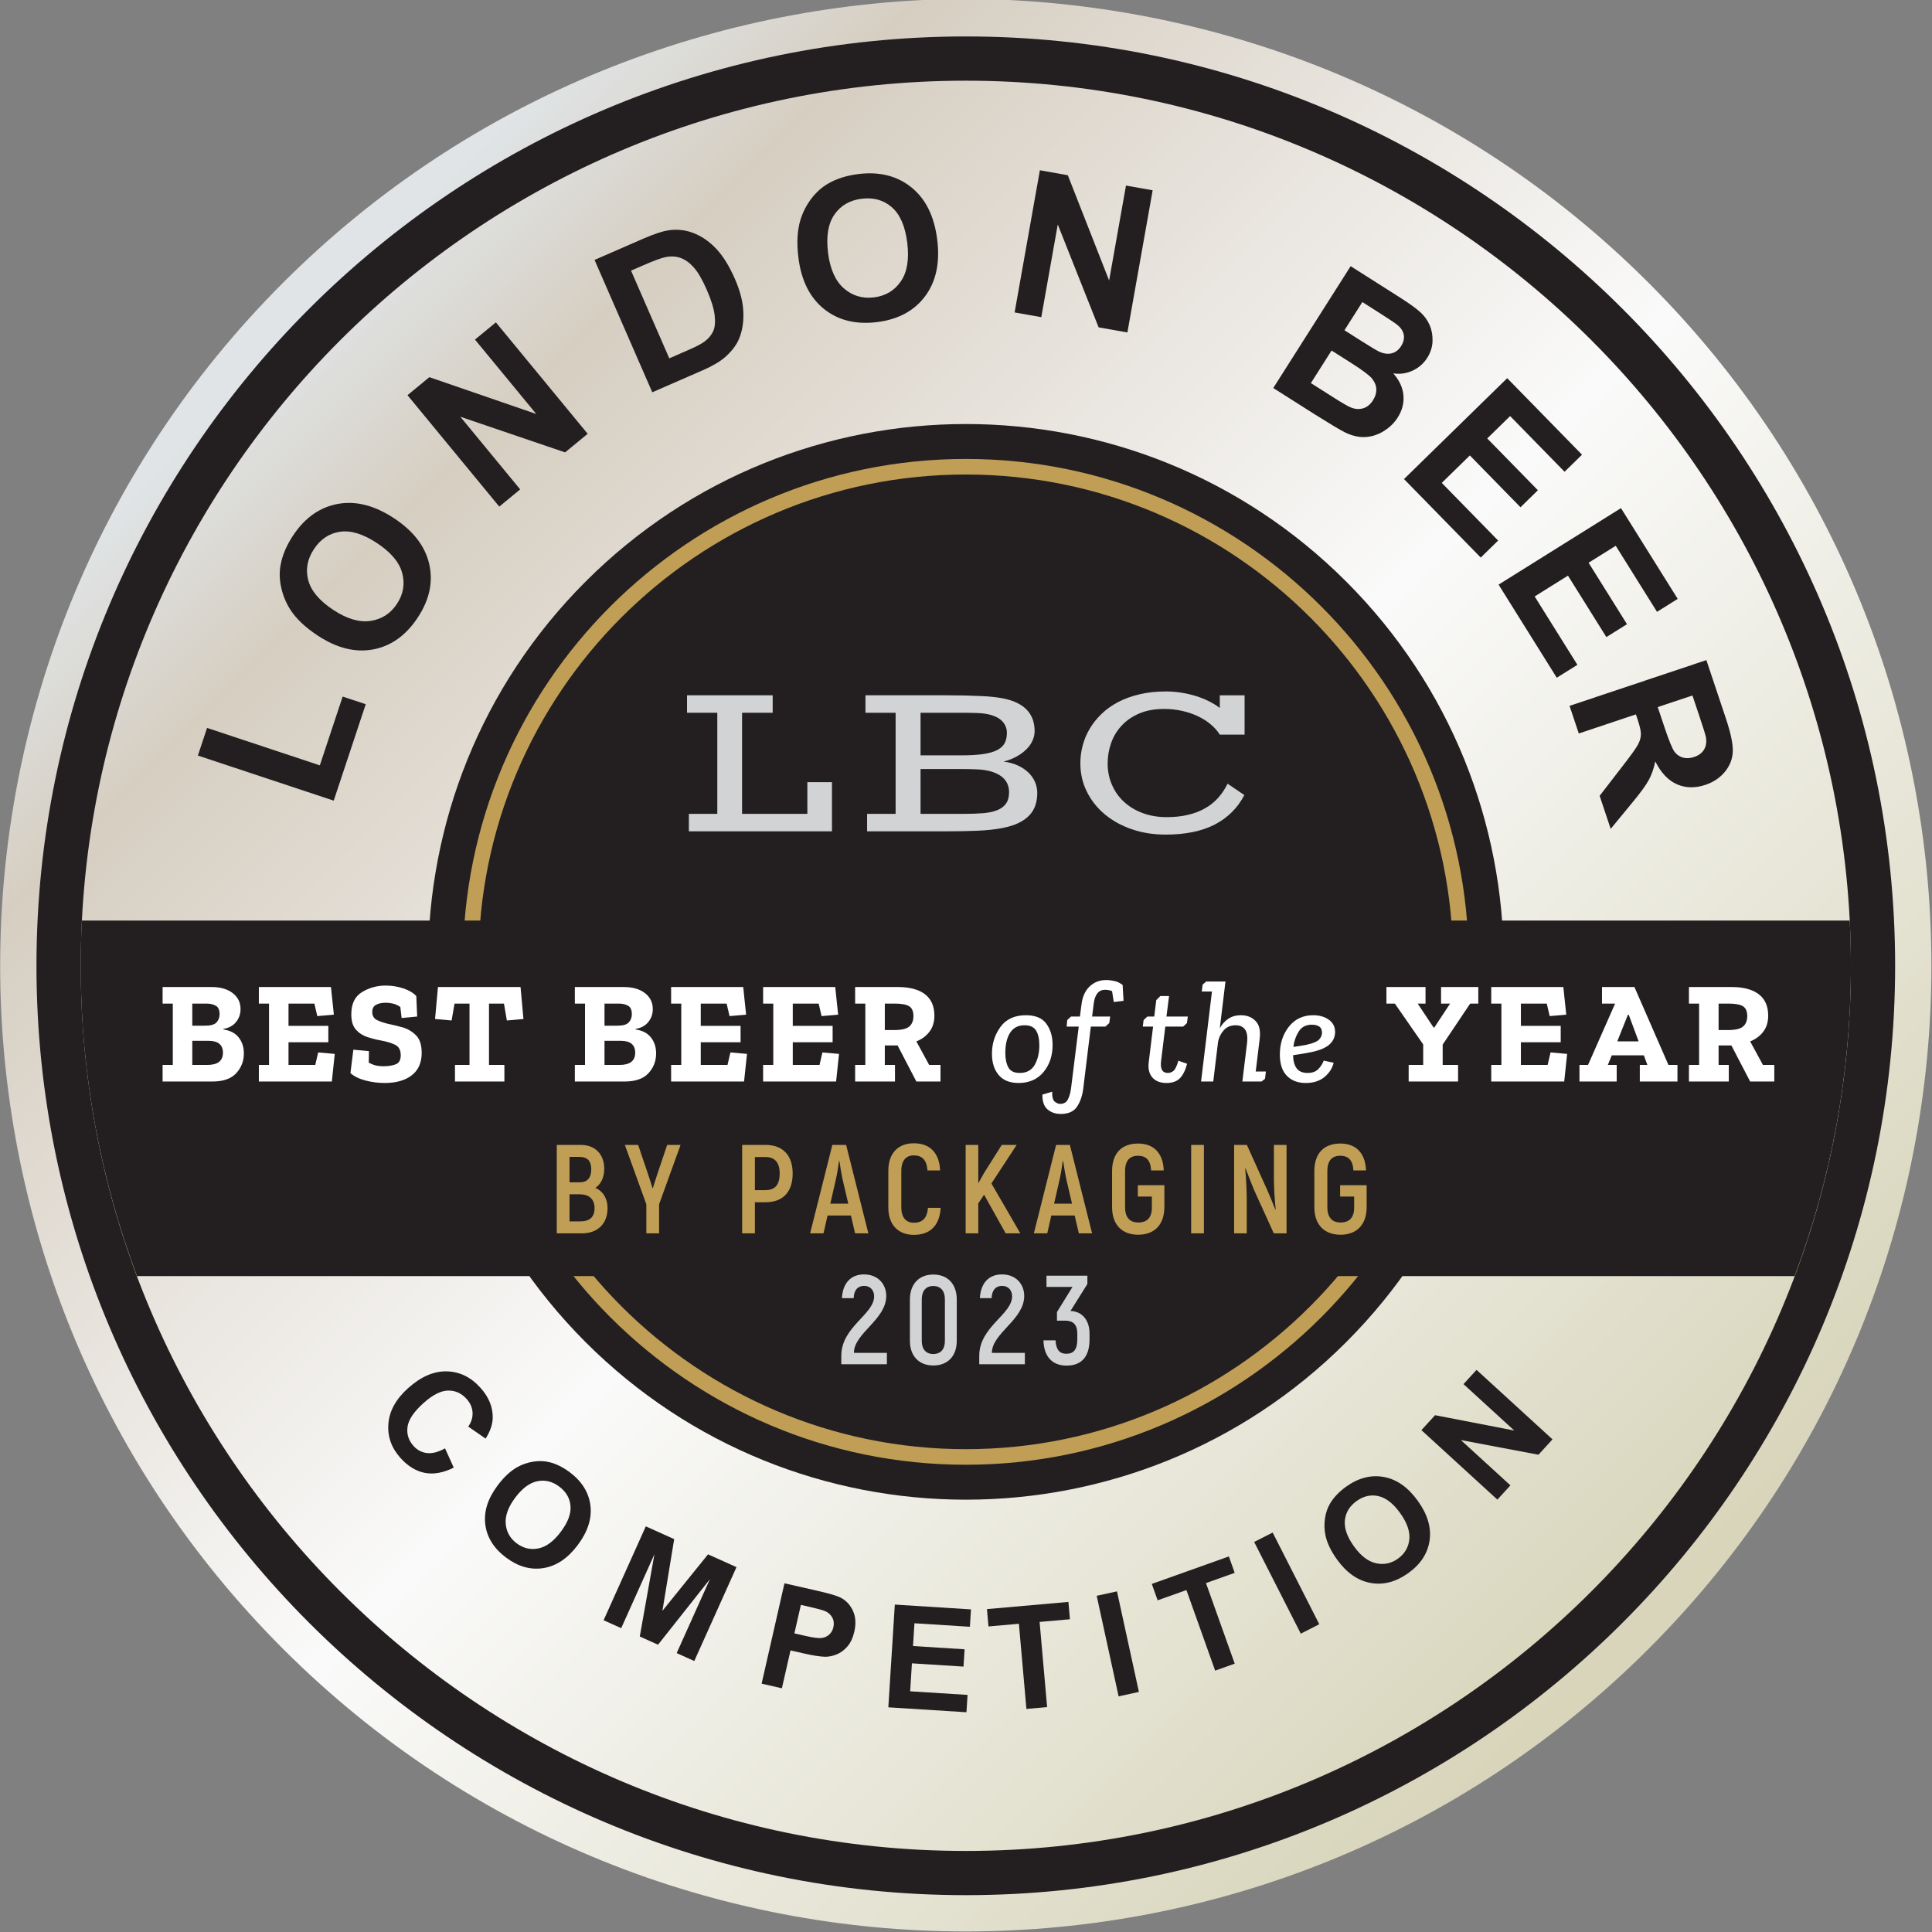 <?xml version="1.0" encoding="UTF-8" standalone="no"?>
<!DOCTYPE svg PUBLIC "-//W3C//DTD SVG 1.1//EN" "http://www.w3.org/Graphics/SVG/1.1/DTD/svg11.dtd">
<svg width="100%" height="100%" viewBox="0 0 319 319" version="1.1" xmlns="http://www.w3.org/2000/svg" xmlns:xlink="http://www.w3.org/1999/xlink" xml:space="preserve" xmlns:serif="http://www.serif.com/" style="fill-rule:evenodd;clip-rule:evenodd;stroke-linejoin:round;stroke-miterlimit:2;">
    <rect x="0" y="0" width="319" height="319" fill="#808080" stroke="none"/>
    <g transform="matrix(1,0,0,1,-512.286,-512.299)">
        <g transform="matrix(4.167,0,0,4.167,465.049,465.059)">
            <g transform="matrix(54.119,54.119,54.119,-54.119,22.545,22.547)">
                <path d="M-0,0C-0,-0.276 0.224,-0.5 0.5,-0.5C0.776,-0.5 1,-0.276 1,0C1,0.276 0.776,0.5 0.5,0.5C0.362,0.5 0.237,0.444 0.146,0.354C0.056,0.263 -0,0.138 -0,0Z" style="fill:url(#_Linear1);fill-rule:nonzero;"/>
            </g>
        </g>
        <g transform="matrix(4.167,0,0,4.167,465.049,465.059)">
            <g transform="matrix(-0.707,0.707,0.707,0.707,70.918,49.45)">
                <path d="M15.07,-36.384C3.3,-36.386 -6.243,-26.844 -6.244,-15.072C-6.245,-3.302 3.298,6.242 15.07,6.243C26.841,6.243 36.384,-3.299 36.384,-15.069C36.383,-26.841 26.84,-36.385 15.07,-36.384" style="fill:rgb(35,31,32);fill-rule:nonzero;"/>
            </g>
        </g>
        <g transform="matrix(4.167,0,0,4.167,465.049,465.059)">
            <g transform="matrix(1,0,0,1,49.605,68.759)">
                <path d="M0,-38.62C-10.646,-38.62 -19.308,-29.958 -19.308,-19.31C-19.308,-8.663 -10.646,0 0,0C10.646,0 19.309,-8.663 19.309,-19.31C19.309,-29.958 10.646,-38.62 0,-38.62M0,0.617C-10.987,0.617 -19.925,-8.322 -19.925,-19.31C-19.925,-30.299 -10.987,-39.237 0,-39.237C10.987,-39.237 19.926,-30.299 19.926,-19.31C19.926,-8.322 10.987,0.617 0,0.617" style="fill:rgb(192,158,86);fill-rule:nonzero;"/>
            </g>
        </g>
        <g transform="matrix(4.167,0,0,4.167,465.049,465.059)">
            <g transform="matrix(1,0,0,1,49.606,84.678)">
                <path d="M0,-70.144C-19.339,-70.144 -35.071,-54.411 -35.071,-35.072C-35.071,-15.733 -19.339,0.001 0,0.001C19.338,0.001 35.07,-15.733 35.07,-35.072C35.07,-54.411 19.338,-70.144 0,-70.144M0,1.753C-20.306,1.753 -36.825,-14.766 -36.825,-35.072C-36.825,-55.377 -20.306,-71.897 0,-71.897C20.305,-71.897 36.823,-55.377 36.823,-35.072C36.823,-14.766 20.305,1.753 0,1.753" style="fill:rgb(35,31,32);fill-rule:nonzero;"/>
            </g>
        </g>
        <g transform="matrix(4.167,0,0,4.167,465.049,465.059)">
            <g transform="matrix(1,0,0,1,84.631,61.901)">
                <path d="M0,-14.087L-70.052,-14.087C-70.082,-13.493 -70.097,-12.896 -70.097,-12.295C-70.097,-7.97 -69.306,-3.828 -67.867,0L-2.185,0C-0.747,-3.828 0.045,-7.97 0.045,-12.295C0.045,-12.896 0.03,-13.493 0,-14.087" style="fill:rgb(35,31,32);fill-rule:nonzero;"/>
            </g>
        </g>
        <g transform="matrix(4.167,0,0,4.167,465.049,465.059)">
            <g transform="matrix(0.668,0.744,-0.744,0.668,0,0)">
                <path d="M70.502,24.361L71.3,24.615C71.178,25.06 70.974,25.39 70.69,25.606C70.405,25.822 70.044,25.93 69.606,25.93C69.064,25.93 68.619,25.745 68.271,25.375C67.922,25.005 67.748,24.5 67.748,23.858C67.748,23.179 67.923,22.652 68.273,22.276C68.624,21.901 69.085,21.713 69.656,21.713C70.155,21.713 70.56,21.86 70.872,22.155C71.057,22.33 71.196,22.58 71.289,22.906L70.474,23.101C70.426,22.89 70.325,22.723 70.172,22.6C70.019,22.478 69.833,22.417 69.614,22.417C69.312,22.417 69.067,22.525 68.878,22.742C68.69,22.959 68.596,23.311 68.596,23.797C68.596,24.312 68.689,24.679 68.874,24.898C69.06,25.117 69.301,25.227 69.598,25.227C69.816,25.227 70.005,25.157 70.162,25.018C70.32,24.879 70.433,24.66 70.502,24.361Z" style="fill:rgb(35,31,32);fill-rule:nonzero;"/>
            </g>
        </g>
        <g transform="matrix(4.167,0,0,4.167,465.049,465.059)">
            <g transform="matrix(0.801,0.599,-0.599,0.801,0,0)">
                <path d="M66.895,37.615C66.895,37.2 66.957,36.851 67.081,36.569C67.174,36.361 67.3,36.175 67.461,36.01C67.621,35.845 67.797,35.722 67.988,35.643C68.242,35.535 68.535,35.481 68.867,35.481C69.468,35.481 69.949,35.668 70.31,36.04C70.67,36.413 70.851,36.932 70.851,37.596C70.851,38.254 70.672,38.769 70.314,39.141C69.956,39.513 69.477,39.699 68.878,39.699C68.272,39.699 67.79,39.514 67.432,39.144C67.074,38.774 66.895,38.264 66.895,37.615ZM67.743,37.587C67.743,38.049 67.85,38.399 68.063,38.637C68.276,38.876 68.547,38.995 68.875,38.995C69.204,38.995 69.473,38.877 69.684,38.64C69.894,38.404 69.999,38.049 69.999,37.576C69.999,37.109 69.897,36.76 69.692,36.53C69.487,36.3 69.215,36.185 68.875,36.185C68.536,36.185 68.262,36.302 68.055,36.534C67.847,36.767 67.743,37.118 67.743,37.587Z" style="fill:rgb(35,31,32);fill-rule:nonzero;"/>
            </g>
        </g>
        <g transform="matrix(4.167,0,0,4.167,465.049,465.059)">
            <g transform="matrix(0.912,0.41,-0.41,0.912,0,0)">
                <path d="M63.131,54.445L63.131,50.366L64.364,50.366L65.104,53.148L65.835,50.366L67.071,50.366L67.071,54.445L66.306,54.445L66.306,51.234L65.496,54.445L64.703,54.445L63.896,51.234L63.896,54.445L63.131,54.445Z" style="fill:rgb(35,31,32);fill-rule:nonzero;"/>
            </g>
        </g>
        <g transform="matrix(4.167,0,0,4.167,465.049,465.059)">
            <g transform="matrix(0.975,0.222,-0.222,0.975,0,0)">
                <path d="M57.809,66.889L57.809,62.81L59.131,62.81C59.631,62.81 59.958,62.831 60.11,62.872C60.344,62.933 60.539,63.066 60.697,63.271C60.855,63.476 60.933,63.741 60.933,64.065C60.933,64.316 60.888,64.526 60.797,64.697C60.706,64.867 60.591,65.001 60.451,65.099C60.311,65.196 60.168,65.26 60.024,65.292C59.827,65.331 59.542,65.35 59.17,65.35L58.633,65.35L58.633,66.889L57.809,66.889ZM58.633,63.5L58.633,64.658L59.083,64.658C59.408,64.658 59.625,64.636 59.734,64.594C59.844,64.551 59.93,64.484 59.992,64.393C60.054,64.303 60.085,64.197 60.085,64.076C60.085,63.928 60.041,63.805 59.954,63.709C59.867,63.613 59.757,63.552 59.623,63.528C59.525,63.51 59.327,63.5 59.03,63.5L58.633,63.5Z" style="fill:rgb(35,31,32);fill-rule:nonzero;"/>
            </g>
        </g>
        <g transform="matrix(4.167,0,0,4.167,465.049,465.059)">
            <g transform="matrix(0.998,0.063,-0.063,0.998,0,0)">
                <path d="M51.42,75.9L51.42,71.821L54.444,71.821L54.444,72.511L52.243,72.511L52.243,73.415L54.291,73.415L54.291,74.102L52.243,74.102L52.243,75.212L54.522,75.212L54.522,75.9L51.42,75.9Z" style="fill:rgb(35,31,32);fill-rule:nonzero;"/>
            </g>
        </g>
        <g transform="matrix(4.167,0,0,4.167,465.049,465.059)">
            <g transform="matrix(0.996,-0.088,0.088,0.996,0,0)">
                <path d="M44.853,83.332L44.853,79.944L43.643,79.944L43.643,79.254L46.884,79.254L46.884,79.944L45.677,79.944L45.677,83.332L44.853,83.332Z" style="fill:rgb(35,31,32);fill-rule:nonzero;"/>
            </g>
        </g>
        <g transform="matrix(4.167,0,0,4.167,465.049,465.059)">
            <g transform="matrix(0.977,-0.213,0.213,0.977,0,0)">
                <rect x="37.652" y="84.533" width="0.823" height="4.078" style="fill:rgb(35,31,32);fill-rule:nonzero;"/>
            </g>
        </g>
        <g transform="matrix(4.167,0,0,4.167,465.049,465.059)">
            <g transform="matrix(0.942,-0.336,0.336,0.942,0,0)">
                <path d="M29.976,93L29.976,89.611L28.766,89.611L28.766,88.921L32.007,88.921L32.007,89.611L30.799,89.611L30.799,93L29.976,93Z" style="fill:rgb(35,31,32);fill-rule:nonzero;"/>
            </g>
        </g>
        <g transform="matrix(4.167,0,0,4.167,465.049,465.059)">
            <g transform="matrix(0.891,-0.453,0.453,0.891,0,0)">
                <rect x="21.585" y="92.271" width="0.823" height="4.078" style="fill:rgb(35,31,32);fill-rule:nonzero;"/>
            </g>
        </g>
        <g transform="matrix(4.167,0,0,4.167,465.049,465.059)">
            <g transform="matrix(0.811,-0.585,0.585,0.811,0,0)">
                <path d="M9.378,96.943C9.378,96.527 9.44,96.179 9.565,95.897C9.657,95.689 9.784,95.503 9.944,95.338C10.105,95.172 10.28,95.05 10.471,94.97C10.726,94.863 11.019,94.809 11.351,94.809C11.951,94.809 12.432,94.995 12.793,95.368C13.154,95.741 13.334,96.259 13.334,96.923C13.334,97.582 13.155,98.097 12.797,98.469C12.439,98.841 11.961,99.027 11.362,99.027C10.755,99.027 10.273,98.842 9.915,98.471C9.557,98.101 9.378,97.592 9.378,96.943ZM10.227,96.915C10.227,97.377 10.333,97.727 10.547,97.965C10.76,98.203 11.031,98.323 11.359,98.323C11.687,98.323 11.957,98.204 12.167,97.968C12.378,97.731 12.483,97.377 12.483,96.904C12.483,96.436 12.38,96.088 12.175,95.858C11.971,95.628 11.698,95.513 11.359,95.513C11.02,95.513 10.746,95.629 10.538,95.862C10.33,96.095 10.227,96.446 10.227,96.915Z" style="fill:rgb(35,31,32);fill-rule:nonzero;"/>
            </g>
        </g>
        <g transform="matrix(4.167,0,0,4.167,465.049,465.059)">
            <g transform="matrix(0.675,-0.738,0.738,0.675,0,0)">
                <path d="M-4.517,99.888L-4.517,95.809L-3.715,95.809L-2.046,98.533L-2.046,95.809L-1.281,95.809L-1.281,99.888L-2.107,99.888L-3.752,97.228L-3.752,99.888L-4.517,99.888Z" style="fill:rgb(35,31,32);fill-rule:nonzero;"/>
            </g>
        </g>
        <g transform="matrix(4.167,0,0,4.167,465.049,465.059)">
            <g transform="matrix(0.315,-0.949,0.949,0.315,0,0)">
                <path d="M-33.135,36.878L-33.135,31.206L-31.981,31.206L-31.981,35.915L-29.109,35.915L-29.109,36.878L-33.135,36.878Z" style="fill:rgb(35,31,32);fill-rule:nonzero;"/>
            </g>
        </g>
        <g transform="matrix(4.167,0,0,4.167,465.049,465.059)">
            <g transform="matrix(0.55,-0.835,0.835,0.55,0,0)">
                <path d="M-17.341,40.071C-17.341,39.488 -17.254,38.999 -17.08,38.604C-16.95,38.312 -16.772,38.051 -16.548,37.82C-16.323,37.588 -16.076,37.416 -15.808,37.305C-15.452,37.154 -15.041,37.078 -14.575,37.078C-13.733,37.078 -13.058,37.34 -12.553,37.862C-12.047,38.385 -11.794,39.112 -11.794,40.043C-11.794,40.967 -12.045,41.689 -12.547,42.21C-13.049,42.732 -13.72,42.993 -14.56,42.993C-15.41,42.993 -16.087,42.733 -16.588,42.214C-17.09,41.695 -17.341,40.981 -17.341,40.071ZM-16.152,40.032C-16.152,40.679 -16.002,41.17 -15.703,41.504C-15.404,41.838 -15.024,42.006 -14.564,42.006C-14.103,42.006 -13.726,41.84 -13.43,41.508C-13.135,41.177 -12.988,40.679 -12.988,40.016C-12.988,39.361 -13.131,38.872 -13.419,38.549C-13.706,38.227 -14.088,38.065 -14.564,38.065C-15.04,38.065 -15.423,38.229 -15.715,38.555C-16.006,38.881 -16.152,39.374 -16.152,40.032Z" style="fill:rgb(35,31,32);fill-rule:nonzero;"/>
            </g>
        </g>
        <g transform="matrix(4.167,0,0,4.167,465.049,465.059)">
            <g transform="matrix(0.772,-0.636,0.636,0.772,0,0)">
                <path d="M4.045,44.02L4.045,38.301L5.168,38.301L7.509,42.12L7.509,38.301L8.582,38.301L8.582,44.02L7.423,44.02L5.118,40.291L5.118,44.02L4.045,44.02Z" style="fill:rgb(35,31,32);fill-rule:nonzero;"/>
            </g>
        </g>
        <g transform="matrix(4.167,0,0,4.167,465.049,465.059)">
            <g transform="matrix(0.917,-0.4,0.4,0.917,0,0)">
                <path d="M23.323,33.768L25.434,33.768C25.91,33.768 26.273,33.804 26.522,33.877C26.858,33.976 27.145,34.152 27.384,34.404C27.624,34.656 27.806,34.965 27.931,35.33C28.055,35.696 28.118,36.146 28.118,36.682C28.118,37.153 28.059,37.559 27.942,37.899C27.799,38.315 27.595,38.652 27.33,38.91C27.13,39.105 26.859,39.257 26.518,39.366C26.263,39.447 25.923,39.487 25.496,39.487L23.323,39.487L23.323,33.768ZM24.478,34.735L24.478,38.524L25.34,38.524C25.663,38.524 25.895,38.505 26.039,38.469C26.226,38.422 26.381,38.343 26.505,38.231C26.628,38.119 26.729,37.935 26.807,37.679C26.885,37.423 26.924,37.074 26.924,36.631C26.924,36.189 26.885,35.85 26.807,35.613C26.729,35.377 26.62,35.192 26.479,35.059C26.339,34.927 26.161,34.837 25.945,34.79C25.784,34.754 25.468,34.735 24.997,34.735L24.478,34.735Z" style="fill:rgb(35,31,32);fill-rule:nonzero;"/>
            </g>
        </g>
        <g transform="matrix(4.167,0,0,4.167,465.049,465.059)">
            <g transform="matrix(0.992,-0.124,0.124,0.992,0,0)">
                <path d="M39.979,26.716C39.979,26.134 40.067,25.645 40.241,25.249C40.371,24.958 40.548,24.697 40.773,24.465C40.998,24.234 41.245,24.062 41.513,23.95C41.869,23.799 42.28,23.724 42.745,23.724C43.588,23.724 44.262,23.985 44.768,24.508C45.274,25.031 45.527,25.758 45.527,26.689C45.527,27.612 45.276,28.335 44.774,28.856C44.272,29.378 43.601,29.638 42.761,29.638C41.911,29.638 41.234,29.379 40.732,28.86C40.23,28.341 39.979,27.627 39.979,26.716ZM41.169,26.677C41.169,27.325 41.319,27.816 41.618,28.15C41.917,28.484 42.297,28.651 42.757,28.651C43.218,28.651 43.595,28.486 43.89,28.154C44.186,27.822 44.333,27.325 44.333,26.662C44.333,26.006 44.19,25.517 43.902,25.195C43.615,24.872 43.233,24.711 42.757,24.711C42.281,24.711 41.898,24.874 41.606,25.201C41.315,25.527 41.169,26.019 41.169,26.677Z" style="fill:rgb(35,31,32);fill-rule:nonzero;"/>
            </g>
        </g>
        <g transform="matrix(4.167,0,0,4.167,465.049,465.059)">
            <g transform="matrix(0.985,0.175,-0.175,0.985,0,0)">
                <path d="M54.87,14.329L54.87,8.61L55.994,8.61L58.334,12.429L58.334,8.61L59.407,8.61L59.407,14.329L58.249,14.329L55.943,10.6L55.943,14.329L54.87,14.329Z" style="fill:rgb(35,31,32);fill-rule:nonzero;"/>
            </g>
        </g>
        <g transform="matrix(4.167,0,0,4.167,465.049,465.059)">
            <g transform="matrix(0.844,0.536,-0.536,0.844,0,0)">
                <path d="M66.491,-16.298L68.777,-16.298C69.229,-16.298 69.567,-16.279 69.789,-16.241C70.012,-16.203 70.211,-16.125 70.386,-16.005C70.562,-15.885 70.708,-15.726 70.825,-15.527C70.942,-15.328 71.001,-15.105 71.001,-14.858C71.001,-14.59 70.928,-14.344 70.784,-14.121C70.64,-13.897 70.444,-13.729 70.197,-13.617C70.545,-13.516 70.813,-13.343 71.001,-13.099C71.188,-12.854 71.281,-12.567 71.281,-12.236C71.281,-11.976 71.221,-11.723 71.1,-11.478C70.979,-11.232 70.814,-11.035 70.605,-10.888C70.395,-10.741 70.137,-10.651 69.83,-10.617C69.638,-10.596 69.173,-10.583 68.437,-10.578L66.491,-10.578L66.491,-16.298ZM67.645,-15.346L67.645,-14.023L68.402,-14.023C68.852,-14.023 69.132,-14.03 69.241,-14.043C69.439,-14.066 69.594,-14.134 69.707,-14.247C69.82,-14.361 69.877,-14.509 69.877,-14.694C69.877,-14.871 69.828,-15.015 69.731,-15.125C69.633,-15.236 69.488,-15.303 69.296,-15.326C69.181,-15.339 68.852,-15.346 68.309,-15.346L67.645,-15.346ZM67.645,-13.071L67.645,-11.542L68.714,-11.542C69.131,-11.542 69.395,-11.554 69.506,-11.577C69.678,-11.608 69.818,-11.684 69.926,-11.805C70.034,-11.926 70.088,-12.088 70.088,-12.291C70.088,-12.463 70.046,-12.608 69.963,-12.728C69.88,-12.848 69.759,-12.935 69.602,-12.989C69.445,-13.044 69.103,-13.071 68.578,-13.071L67.645,-13.071Z" style="fill:rgb(35,31,32);fill-rule:nonzero;"/>
            </g>
        </g>
        <g transform="matrix(4.167,0,0,4.167,465.049,465.059)">
            <g transform="matrix(0.699,0.715,-0.715,0.699,0,0)">
                <path d="M68.501,-26.694L68.501,-32.413L72.742,-32.413L72.742,-31.446L69.656,-31.446L69.656,-30.178L72.527,-30.178L72.527,-29.214L69.656,-29.214L69.656,-27.658L72.851,-27.658L72.851,-26.694L68.501,-26.694Z" style="fill:rgb(35,31,32);fill-rule:nonzero;"/>
            </g>
        </g>
        <g transform="matrix(4.167,0,0,4.167,465.049,465.059)">
            <g transform="matrix(0.53,0.848,-0.848,0.53,0,0)">
                <path d="M66.737,-41.681L66.737,-47.4L70.978,-47.4L70.978,-46.433L67.892,-46.433L67.892,-45.165L70.763,-45.165L70.763,-44.201L67.892,-44.201L67.892,-42.645L71.087,-42.645L71.087,-41.681L66.737,-41.681Z" style="fill:rgb(35,31,32);fill-rule:nonzero;"/>
            </g>
        </g>
        <g transform="matrix(4.167,0,0,4.167,465.049,465.059)">
            <g transform="matrix(0.317,0.948,-0.948,0.317,0,0)">
                <path d="M60.619,-57.291L60.619,-63.01L63.05,-63.01C63.661,-63.01 64.105,-62.959 64.382,-62.856C64.659,-62.753 64.881,-62.57 65.047,-62.308C65.213,-62.045 65.297,-61.745 65.297,-61.406C65.297,-60.977 65.171,-60.623 64.918,-60.343C64.666,-60.064 64.289,-59.888 63.787,-59.815C64.037,-59.669 64.243,-59.509 64.405,-59.335C64.568,-59.161 64.787,-58.851 65.063,-58.406L65.761,-57.291L64.38,-57.291L63.545,-58.535C63.249,-58.98 63.046,-59.26 62.936,-59.376C62.827,-59.492 62.711,-59.571 62.589,-59.614C62.467,-59.657 62.273,-59.678 62.008,-59.678L61.774,-59.678L61.774,-57.291L60.619,-57.291ZM61.774,-60.591L62.628,-60.591C63.182,-60.591 63.528,-60.615 63.666,-60.661C63.804,-60.708 63.912,-60.789 63.99,-60.903C64.068,-61.018 64.107,-61.161 64.107,-61.332C64.107,-61.525 64.055,-61.68 63.953,-61.799C63.85,-61.917 63.705,-61.992 63.518,-62.023C63.424,-62.036 63.143,-62.042 62.675,-62.042L61.774,-62.042L61.774,-60.591Z" style="fill:rgb(35,31,32);fill-rule:nonzero;"/>
            </g>
        </g>
        <g transform="matrix(4.167,0,0,4.167,465.049,465.059)">
            <path d="M20.999,53.079C20.999,53.379 20.899,53.639 20.697,53.86C20.495,54.081 20.18,54.191 19.749,54.191L17.779,54.191L17.779,53.534L18.183,53.534L18.183,51.103L17.779,51.103L17.779,50.447L19.726,50.447C20.068,50.447 20.344,50.526 20.553,50.686C20.762,50.845 20.867,51.057 20.867,51.322C20.867,51.518 20.807,51.689 20.688,51.835C20.569,51.981 20.402,52.071 20.187,52.106L20.187,52.129C20.456,52.167 20.659,52.273 20.795,52.446C20.931,52.618 20.999,52.83 20.999,53.079ZM20.037,51.524C20.037,51.355 19.987,51.243 19.885,51.187C19.783,51.131 19.663,51.103 19.525,51.103L18.955,51.103L18.955,51.979L19.467,51.979C19.686,51.979 19.836,51.935 19.917,51.847C19.997,51.758 20.037,51.651 20.037,51.524ZM20.17,53.051C20.17,52.736 19.98,52.578 19.6,52.578L18.955,52.578L18.955,53.534L19.548,53.534C19.963,53.534 20.17,53.373 20.17,53.051Z" style="fill:white;fill-rule:nonzero;"/>
            <path d="M24.485,54.191L21.593,54.191L21.593,53.534L21.996,53.534L21.996,51.103L21.593,51.103L21.593,50.447L24.45,50.447L24.565,51.541L23.909,51.599L23.793,51.103L22.768,51.103L22.768,51.985L24.346,51.985L24.346,52.636L22.768,52.636L22.768,53.534L23.828,53.534L23.943,53.039L24.6,53.097L24.485,54.191Z" style="fill:white;fill-rule:nonzero;"/>
            <path d="M28.045,53.056C28.045,53.444 27.914,53.74 27.653,53.943C27.392,54.147 27.033,54.249 26.576,54.249C26.322,54.249 26.07,54.216 25.818,54.151C25.567,54.085 25.368,53.988 25.222,53.857L25.337,52.93L25.954,52.987L25.948,53.442C26.078,53.511 26.19,53.553 26.282,53.566C26.374,53.58 26.453,53.586 26.518,53.586C26.722,53.586 26.889,53.56 27.019,53.508C27.15,53.457 27.215,53.337 27.215,53.148C27.215,52.941 27.138,52.802 26.985,52.731C26.831,52.66 26.651,52.605 26.443,52.567C26.263,52.536 26.081,52.491 25.899,52.431C25.716,52.372 25.564,52.274 25.441,52.137C25.318,52.001 25.256,51.799 25.256,51.53C25.256,51.111 25.399,50.816 25.683,50.646C25.967,50.475 26.278,50.389 26.616,50.389C26.862,50.389 27.096,50.427 27.319,50.501C27.541,50.576 27.712,50.677 27.831,50.804L27.866,51.616L27.25,51.674L27.198,51.236C27.102,51.171 27.005,51.127 26.907,51.103C26.809,51.08 26.714,51.069 26.622,51.069C26.468,51.069 26.34,51.096 26.239,51.15C26.137,51.203 26.086,51.297 26.086,51.432C26.086,51.589 26.151,51.699 26.282,51.76C26.412,51.822 26.562,51.872 26.731,51.91C26.885,51.941 27.064,51.984 27.27,52.04C27.475,52.095 27.656,52.199 27.811,52.351C27.967,52.502 28.045,52.738 28.045,53.056Z" style="fill:white;fill-rule:nonzero;"/>
            <path d="M32.077,51.714L31.42,51.772L31.305,51.103L30.712,51.103L30.712,53.534L31.322,53.534L31.322,54.191L29.364,54.191L29.364,53.534L29.94,53.534L29.94,51.103L29.346,51.103L29.231,51.772L28.575,51.714L28.69,50.447L31.962,50.447L32.077,51.714Z" style="fill:white;fill-rule:nonzero;"/>
            <path d="M37.334,53.079C37.334,53.379 37.234,53.639 37.032,53.86C36.83,54.081 36.514,54.191 36.084,54.191L34.114,54.191L34.114,53.534L34.517,53.534L34.517,51.103L34.114,51.103L34.114,50.447L36.061,50.447C36.403,50.447 36.679,50.526 36.888,50.686C37.097,50.845 37.202,51.057 37.202,51.322C37.202,51.518 37.142,51.689 37.023,51.835C36.904,51.981 36.737,52.071 36.522,52.106L36.522,52.129C36.791,52.167 36.994,52.273 37.13,52.446C37.266,52.618 37.334,52.83 37.334,53.079ZM36.372,51.524C36.372,51.355 36.321,51.243 36.22,51.187C36.118,51.131 35.998,51.103 35.86,51.103L35.289,51.103L35.289,51.979L35.802,51.979C36.021,51.979 36.171,51.935 36.251,51.847C36.332,51.758 36.372,51.651 36.372,51.524ZM36.505,53.051C36.505,52.736 36.315,52.578 35.935,52.578L35.289,52.578L35.289,53.534L35.883,53.534C36.297,53.534 36.505,53.373 36.505,53.051Z" style="fill:white;fill-rule:nonzero;"/>
            <path d="M40.819,54.191L37.928,54.191L37.928,53.534L38.331,53.534L38.331,51.103L37.928,51.103L37.928,50.447L40.785,50.447L40.9,51.541L40.243,51.599L40.128,51.103L39.103,51.103L39.103,51.985L40.681,51.985L40.681,52.636L39.103,52.636L39.103,53.534L40.163,53.534L40.278,53.039L40.935,53.097L40.819,54.191Z" style="fill:white;fill-rule:nonzero;"/>
            <path d="M44.466,54.191L41.574,54.191L41.574,53.534L41.977,53.534L41.977,51.103L41.574,51.103L41.574,50.447L44.431,50.447L44.547,51.541L43.89,51.599L43.775,51.103L42.749,51.103L42.749,51.985L44.328,51.985L44.328,52.636L42.749,52.636L42.749,53.534L43.809,53.534L43.924,53.039L44.581,53.097L44.466,54.191Z" style="fill:white;fill-rule:nonzero;"/>
            <path d="M48.602,54.191L47.646,54.191L46.903,52.762L46.396,52.762L46.396,53.534L46.799,53.534L46.799,54.191L45.22,54.191L45.22,53.534L45.624,53.534L45.624,51.103L45.22,51.103L45.22,50.447L46.914,50.447C47.379,50.447 47.736,50.542 47.986,50.732C48.235,50.922 48.36,51.205 48.36,51.582C48.36,51.835 48.295,52.047 48.164,52.218C48.034,52.389 47.861,52.517 47.646,52.601L48.153,53.534L48.602,53.534L48.602,54.191ZM47.53,51.599C47.53,51.411 47.475,51.281 47.363,51.21C47.252,51.139 47.056,51.103 46.776,51.103L46.396,51.103L46.396,52.152L46.764,52.152C47.06,52.152 47.262,52.104 47.369,52.008C47.477,51.912 47.53,51.776 47.53,51.599Z" style="fill:white;fill-rule:nonzero;"/>
            <path d="M50.641,53.091C50.641,52.691 50.754,52.337 50.978,52.028C51.203,51.719 51.54,51.564 51.989,51.564C52.366,51.564 52.635,51.678 52.799,51.904C52.962,52.131 53.044,52.409 53.044,52.739C53.044,53.17 52.924,53.529 52.683,53.817C52.443,54.105 52.114,54.249 51.696,54.249C51.346,54.249 51.083,54.143 50.906,53.932C50.73,53.721 50.641,53.44 50.641,53.091ZM51.171,53.056C51.171,53.291 51.211,53.482 51.289,53.629C51.368,53.777 51.519,53.851 51.742,53.851C52.018,53.851 52.217,53.743 52.338,53.526C52.459,53.309 52.519,53.052 52.519,52.757C52.519,52.507 52.476,52.312 52.39,52.172C52.303,52.032 52.151,51.962 51.932,51.962C51.678,51.962 51.488,52.061 51.361,52.258C51.235,52.456 51.171,52.722 51.171,53.056Z" style="fill:white;fill-rule:nonzero;"/>
            <path d="M55.169,50.17C55.269,50.17 55.377,50.183 55.492,50.208C55.607,50.233 55.716,50.285 55.82,50.366L55.855,50.994L55.469,51.04L55.4,50.608C55.353,50.589 55.305,50.575 55.256,50.568C55.206,50.56 55.161,50.556 55.123,50.556C54.87,50.556 54.72,50.739 54.674,51.103L54.61,51.616L55.325,51.616L55.29,51.875L55.135,52.014L54.559,52.014L54.259,54.468C54.224,54.752 54.143,54.991 54.014,55.185C53.886,55.379 53.67,55.476 53.366,55.476C53.159,55.476 52.985,55.416 52.845,55.297C52.705,55.178 52.636,54.982 52.64,54.71L53.026,54.594C53.022,54.802 53.058,54.934 53.133,54.992C53.208,55.049 53.278,55.078 53.343,55.078C53.485,55.078 53.587,55.02 53.648,54.903C53.71,54.785 53.752,54.638 53.775,54.462L54.08,52.014L53.602,52.014L53.625,51.754L53.775,51.616L54.127,51.616L54.19,51.132C54.228,50.825 54.337,50.588 54.515,50.421C54.694,50.254 54.912,50.17 55.169,50.17Z" style="fill:white;fill-rule:nonzero;"/>
            <path d="M56.651,51.754L56.801,51.616L57.072,51.616L57.152,50.965L57.314,50.804L57.659,50.804L57.556,51.616L58.402,51.616L58.368,51.875L58.218,52.014L57.51,52.014L57.342,53.385C57.304,53.696 57.394,53.851 57.613,53.851C57.694,53.851 57.768,53.823 57.835,53.768C57.902,53.712 57.967,53.579 58.028,53.367L58.374,53.488C58.304,53.749 58.208,53.941 58.086,54.064C57.963,54.187 57.788,54.249 57.561,54.249C57.312,54.249 57.124,54.176 56.997,54.03C56.87,53.884 56.822,53.684 56.853,53.431L57.026,52.014L56.617,52.014L56.651,51.754Z" style="fill:white;fill-rule:nonzero;"/>
            <path d="M58.99,50.349L59.134,50.228L59.894,50.228L59.67,52.077C59.758,51.92 59.871,51.795 60.01,51.703C60.148,51.61 60.313,51.564 60.505,51.564C60.747,51.564 60.942,51.641 61.09,51.795C61.238,51.948 61.29,52.188 61.248,52.515L61.093,53.794L61.496,53.794L61.461,54.082L61.323,54.191L60.563,54.191L60.747,52.688C60.778,52.426 60.752,52.24 60.669,52.129C60.587,52.017 60.463,51.962 60.298,51.962C60.102,51.962 59.945,52.027 59.828,52.158C59.711,52.288 59.635,52.44 59.601,52.613L59.601,52.618L59.41,54.191L58.927,54.191L59.359,50.625L58.955,50.625L58.99,50.349Z" style="fill:white;fill-rule:nonzero;"/>
            <path d="M63.149,53.851C63.33,53.851 63.469,53.802 63.567,53.704C63.665,53.606 63.739,53.492 63.788,53.362L64.18,53.448C64.13,53.663 64.01,53.85 63.82,54.01C63.63,54.169 63.381,54.249 63.074,54.249C62.763,54.249 62.514,54.155 62.328,53.966C62.142,53.778 62.049,53.496 62.049,53.12C62.049,52.69 62.168,52.323 62.406,52.019C62.644,51.716 62.967,51.564 63.374,51.564C63.619,51.564 63.825,51.624 63.99,51.743C64.155,51.862 64.238,52.023 64.238,52.227C64.238,52.415 64.168,52.576 64.028,52.711C63.887,52.845 63.65,52.949 63.316,53.022C63.209,53.045 63.091,53.067 62.965,53.088C62.838,53.109 62.707,53.129 62.573,53.148C62.577,53.367 62.623,53.539 62.711,53.664C62.8,53.789 62.946,53.851 63.149,53.851ZM63.091,52.739C63.364,52.678 63.537,52.605 63.61,52.521C63.683,52.436 63.719,52.35 63.719,52.261C63.719,52.142 63.682,52.059 63.607,52.011C63.532,51.963 63.437,51.939 63.322,51.939C63.084,51.939 62.908,52.03 62.795,52.212C62.681,52.395 62.611,52.597 62.585,52.82C62.692,52.805 62.787,52.79 62.87,52.777C62.952,52.763 63.026,52.751 63.091,52.739Z" style="fill:white;fill-rule:nonzero;"/>
            <path d="M69.912,51.103L69.59,51.103L68.501,52.728L68.501,53.534L69.111,53.534L69.111,54.191L67.153,54.191L67.153,53.534L67.729,53.534L67.729,52.722L66.606,51.103L66.272,51.103L66.272,50.447L67.821,50.447L67.821,51.103L67.51,51.103L68.138,52.048L68.172,52.048L68.795,51.103L68.437,51.103L68.437,50.447L69.912,50.447L69.912,51.103Z" style="fill:white;fill-rule:nonzero;"/>
            <path d="M73.317,54.191L70.425,54.191L70.425,53.534L70.828,53.534L70.828,51.103L70.425,51.103L70.425,50.447L73.282,50.447L73.397,51.541L72.741,51.599L72.625,51.103L71.6,51.103L71.6,51.985L73.178,51.985L73.178,52.636L71.6,52.636L71.6,53.534L72.66,53.534L72.775,53.039L73.432,53.097L73.317,54.191Z" style="fill:white;fill-rule:nonzero;"/>
            <path d="M77.804,54.191L76.312,54.191L76.312,53.534L76.612,53.534L76.473,53.154L75.2,53.154L75.045,53.534L75.396,53.534L75.396,54.191L73.921,54.191L73.921,53.534L74.261,53.534L75.333,51.103L74.814,51.103L74.814,50.447L76.099,50.447L77.447,53.534L77.804,53.534L77.804,54.191ZM76.266,52.601L75.874,51.547L75.84,51.547L75.419,52.601L76.266,52.601Z" style="fill:white;fill-rule:nonzero;"/>
            <path d="M81.641,54.191L80.684,54.191L79.941,52.762L79.434,52.762L79.434,53.534L79.838,53.534L79.838,54.191L78.259,54.191L78.259,53.534L78.662,53.534L78.662,51.103L78.259,51.103L78.259,50.447L79.953,50.447C80.417,50.447 80.775,50.542 81.024,50.732C81.274,50.922 81.399,51.205 81.399,51.582C81.399,51.835 81.333,52.047 81.203,52.218C81.072,52.389 80.899,52.517 80.684,52.601L81.191,53.534L81.641,53.534L81.641,54.191ZM80.569,51.599C80.569,51.411 80.513,51.281 80.402,51.21C80.291,51.139 80.095,51.103 79.814,51.103L79.434,51.103L79.434,52.152L79.803,52.152C80.099,52.152 80.3,52.104 80.408,52.008C80.515,51.912 80.569,51.776 80.569,51.599Z" style="fill:white;fill-rule:nonzero;"/>
            <path d="M34.925,58.405C35.139,58.27 35.279,57.995 35.279,57.654C35.279,57.068 34.914,56.703 34.349,56.703L33.398,56.703L33.398,60.207L34.399,60.207C35.01,60.207 35.41,59.832 35.41,59.206C35.41,58.825 35.225,58.53 34.925,58.405ZM34.288,57.178C34.614,57.178 34.764,57.339 34.764,57.669C34.764,58.01 34.609,58.185 34.303,58.185L33.903,58.185L33.903,57.178L34.288,57.178ZM34.333,59.732L33.903,59.732L33.903,58.66L34.313,58.66C34.669,58.66 34.895,58.845 34.895,59.206C34.895,59.562 34.704,59.732 34.333,59.732Z" style="fill:rgb(192,158,86);fill-rule:nonzero;"/>
            <path d="M36.947,60.207L37.452,60.207L37.452,59.056L38.303,56.703L37.772,56.703L37.382,57.86L37.202,58.42L37.192,58.42C37.142,58.245 37.067,58.02 37.017,57.87L36.622,56.703L36.096,56.703L36.947,59.056L36.947,60.207Z" style="fill:rgb(192,158,86);fill-rule:nonzero;"/>
            <path d="M41.669,56.703L40.743,56.703L40.743,60.207L41.248,60.207L41.248,58.975L41.669,58.975C42.355,58.975 42.745,58.57 42.745,57.834C42.745,57.118 42.355,56.703 41.669,56.703ZM41.664,58.495L41.248,58.495L41.248,57.183L41.664,57.183C42.044,57.183 42.23,57.404 42.23,57.834C42.23,58.285 42.044,58.495 41.664,58.495Z" style="fill:rgb(192,158,86);fill-rule:nonzero;"/>
            <path d="M45.218,60.207L45.744,60.207L44.863,56.703L44.317,56.703L43.436,60.207L43.967,60.207L44.127,59.501L45.053,59.501L45.218,60.207ZM44.237,59.031L44.452,58.09C44.507,57.859 44.557,57.524 44.582,57.338L44.597,57.338C44.622,57.524 44.677,57.859 44.728,58.09L44.948,59.031L44.237,59.031Z" style="fill:rgb(192,158,86);fill-rule:nonzero;"/>
            <path d="M47.551,60.267C48.197,60.267 48.572,59.887 48.607,59.196L48.107,59.196C48.072,59.597 47.892,59.787 47.551,59.787C47.245,59.787 47.05,59.592 47.05,59.176L47.05,57.734C47.05,57.313 47.245,57.118 47.541,57.118C47.877,57.118 48.057,57.303 48.087,57.714L48.587,57.714C48.557,57.018 48.182,56.638 47.546,56.638C46.93,56.638 46.535,57.023 46.535,57.734L46.535,59.176C46.535,59.882 46.935,60.267 47.551,60.267Z" style="fill:rgb(192,158,86);fill-rule:nonzero;"/>
            <path d="M51.185,60.207L51.766,60.207L50.62,58.23L51.621,56.703L51.03,56.703L50.329,57.814L50.099,58.225L50.099,56.703L49.599,56.703L49.599,60.207L50.099,60.207L50.099,59.021L50.329,58.675L51.185,60.207Z" style="fill:rgb(192,158,86);fill-rule:nonzero;"/>
            <path d="M54.084,60.207L54.609,60.207L53.729,56.703L53.183,56.703L52.302,60.207L52.833,60.207L52.993,59.501L53.919,59.501L54.084,60.207ZM53.103,59.031L53.318,58.09C53.373,57.859 53.423,57.524 53.448,57.338L53.463,57.338C53.488,57.524 53.543,57.859 53.594,58.09L53.814,59.031L53.103,59.031Z" style="fill:rgb(192,158,86);fill-rule:nonzero;"/>
            <path d="M56.437,60.262C57.068,60.262 57.463,59.877 57.473,59.191L57.473,58.3L56.422,58.3L56.422,58.75L56.978,58.75L56.978,59.191C56.978,59.592 56.778,59.777 56.442,59.777C56.116,59.777 55.916,59.592 55.916,59.166L55.916,57.744C55.916,57.319 56.106,57.133 56.427,57.133C56.748,57.133 56.928,57.308 56.948,57.714L57.448,57.714C57.423,57.023 57.048,56.648 56.427,56.648C55.791,56.648 55.401,57.028 55.401,57.739L55.401,59.166C55.401,59.877 55.806,60.262 56.437,60.262Z" style="fill:rgb(192,158,86);fill-rule:nonzero;"/>
            <rect x="58.535" y="56.703" width="0.505" height="3.504" style="fill:rgb(192,158,86);fill-rule:nonzero;"/>
            <path d="M61.814,56.703L61.814,58.07C61.814,58.38 61.844,58.906 61.884,59.251L61.869,59.261C61.784,59.051 61.654,58.725 61.549,58.49L60.742,56.703L60.237,56.703L60.237,60.207L60.737,60.207L60.737,58.856C60.737,58.525 60.712,58 60.677,57.649L60.692,57.639C60.777,57.865 60.922,58.23 61.028,58.49L61.809,60.207L62.314,60.207L62.314,56.703L61.814,56.703Z" style="fill:rgb(192,158,86);fill-rule:nonzero;"/>
            <path d="M64.452,60.262C65.083,60.262 65.478,59.877 65.488,59.191L65.488,58.3L64.437,58.3L64.437,58.75L64.993,58.75L64.993,59.191C64.993,59.592 64.793,59.777 64.457,59.777C64.131,59.777 63.931,59.592 63.931,59.166L63.931,57.744C63.931,57.319 64.121,57.133 64.442,57.133C64.763,57.133 64.943,57.308 64.963,57.714L65.463,57.714C65.438,57.023 65.063,56.648 64.442,56.648C63.806,56.648 63.416,57.028 63.416,57.739L63.416,59.166C63.416,59.877 63.821,60.262 64.452,60.262Z" style="fill:rgb(192,158,86);fill-rule:nonzero;"/>
            <path d="M44.672,65.393L46.478,65.393L46.478,64.943L45.172,64.943C45.172,64.162 46.453,63.631 46.453,62.685C46.453,62.244 46.148,61.834 45.567,61.834C45.052,61.834 44.727,62.179 44.697,62.775L45.162,62.775C45.172,62.455 45.327,62.289 45.572,62.289C45.838,62.289 45.973,62.48 45.973,62.7C45.973,63.426 44.672,63.907 44.672,65.058L44.672,65.393Z" style="fill:rgb(209,211,212);fill-rule:nonzero;"/>
            <path d="M48.316,65.443C48.892,65.443 49.247,65.068 49.247,64.463L49.247,62.83C49.247,62.219 48.892,61.839 48.316,61.839C47.75,61.839 47.39,62.219 47.39,62.83L47.39,64.463C47.39,65.068 47.75,65.443 48.316,65.443ZM48.316,64.988C48.025,64.988 47.86,64.798 47.86,64.463L47.86,62.83C47.86,62.485 48.025,62.294 48.316,62.294C48.611,62.294 48.777,62.485 48.777,62.83L48.777,64.463C48.777,64.798 48.611,64.988 48.316,64.988Z" style="fill:rgb(209,211,212);fill-rule:nonzero;"/>
            <path d="M50.138,65.393L51.945,65.393L51.945,64.943L50.638,64.943C50.638,64.162 51.92,63.631 51.92,62.685C51.92,62.244 51.615,61.834 51.034,61.834C50.518,61.834 50.193,62.179 50.163,62.775L50.628,62.775C50.638,62.455 50.794,62.289 51.039,62.289C51.305,62.289 51.44,62.48 51.44,62.7C51.44,63.426 50.138,63.907 50.138,65.058L50.138,65.393Z" style="fill:rgb(209,211,212);fill-rule:nonzero;"/>
            <path d="M53.753,63.281L54.423,62.214L54.423,61.884L52.802,61.884L52.802,62.329L53.833,62.329L53.217,63.326L53.217,63.666L53.537,63.666C53.843,63.666 54.023,63.801 54.023,64.187L54.023,64.402C54.023,64.803 53.888,64.978 53.587,64.978C53.337,64.978 53.182,64.838 53.161,64.447L52.682,64.447C52.697,65.103 53.047,65.448 53.597,65.448C54.198,65.448 54.508,65.088 54.508,64.407L54.508,64.177C54.508,63.686 54.253,63.306 53.753,63.281Z" style="fill:rgb(209,211,212);fill-rule:nonzero;"/>
        </g>
        <g transform="matrix(4.167,0,0,4.167,465.049,465.059)">
            <g transform="matrix(1,0,0,1,38.632,39.579)">
                <path d="M0,4.006L1.126,4.006L1.126,0L-0.073,0L-0.073,-0.692L3.321,-0.692L3.321,0L2.108,0L2.108,4.006L4.695,4.006L4.695,2.75L5.67,2.75L5.67,4.698L0,4.698L0,4.006Z" style="fill:rgb(209,211,212);fill-rule:nonzero;"/>
            </g>
        </g>
        <g transform="matrix(4.167,0,0,4.167,465.049,465.059)">
            <g transform="matrix(1,0,0,1,51.297,40.22)">
                <path d="M0,2.723C-0.014,2.795 -0.04,2.863 -0.077,2.924C-0.115,2.987 -0.166,3.043 -0.231,3.096C-0.296,3.148 -0.378,3.193 -0.476,3.23C-0.632,3.287 -0.816,3.325 -1.03,3.34C-1.244,3.357 -1.499,3.365 -1.797,3.365L-3.485,3.365L-3.485,1.589L-1.87,1.589C-1.625,1.589 -1.405,1.594 -1.212,1.604C-1.019,1.614 -0.847,1.641 -0.696,1.684C-0.451,1.756 -0.271,1.863 -0.153,2.002C-0.036,2.142 0.022,2.308 0.022,2.498C0.022,2.577 0.015,2.651 0,2.723M-3.485,-0.641L-1.879,-0.641C-1.616,-0.641 -1.388,-0.637 -1.194,-0.629C-1.001,-0.62 -0.831,-0.593 -0.684,-0.55C-0.467,-0.484 -0.31,-0.388 -0.212,-0.264C-0.113,-0.14 -0.064,-0.001 -0.064,0.156C-0.064,0.312 -0.093,0.445 -0.148,0.556C-0.205,0.667 -0.303,0.759 -0.44,0.833C-0.579,0.907 -0.765,0.96 -0.998,0.995C-1.229,1.03 -1.523,1.047 -1.879,1.047L-3.485,1.047L-3.485,-0.641ZM1.051,2.104C0.991,1.965 0.905,1.841 0.791,1.73C0.677,1.619 0.537,1.525 0.371,1.449C0.205,1.371 0.017,1.321 -0.194,1.294C0.014,1.24 0.194,1.167 0.35,1.077C0.504,0.989 0.632,0.889 0.734,0.782C0.837,0.673 0.913,0.559 0.962,0.439C1.011,0.32 1.035,0.202 1.035,0.086C1.035,-0.075 1.012,-0.226 0.964,-0.367C0.916,-0.506 0.841,-0.632 0.737,-0.745C0.633,-0.858 0.498,-0.955 0.332,-1.036C0.166,-1.116 -0.035,-1.178 -0.272,-1.221C-0.37,-1.239 -0.487,-1.255 -0.623,-1.269C-0.759,-1.284 -0.918,-1.296 -1.102,-1.303C-1.284,-1.312 -1.497,-1.319 -1.738,-1.326C-1.979,-1.331 -2.253,-1.334 -2.559,-1.334L-5.668,-1.334L-5.668,-0.641L-4.473,-0.641L-4.473,3.365L-5.603,3.365L-5.603,4.057L-2.484,4.057C-2.012,4.057 -1.594,4.049 -1.231,4.034C-0.869,4.018 -0.548,3.984 -0.268,3.932C-0.008,3.882 0.211,3.816 0.391,3.73C0.569,3.645 0.714,3.543 0.825,3.425C0.937,3.306 1.017,3.173 1.066,3.025C1.114,2.875 1.14,2.713 1.14,2.536C1.14,2.387 1.109,2.243 1.051,2.104" style="fill:rgb(209,211,212);fill-rule:nonzero;"/>
            </g>
        </g>
        <g transform="matrix(4.167,0,0,4.167,465.049,465.059)">
            <g transform="matrix(1,0,0,1,54.144,41.557)">
                <path d="M0,0.027C0,-0.212 0.03,-0.45 0.093,-0.683C0.154,-0.917 0.249,-1.139 0.374,-1.35C0.5,-1.561 0.656,-1.756 0.845,-1.937C1.031,-2.118 1.251,-2.273 1.503,-2.405C1.753,-2.536 2.037,-2.638 2.354,-2.711C2.669,-2.786 3.017,-2.823 3.395,-2.823C3.597,-2.823 3.797,-2.806 3.997,-2.775C4.195,-2.743 4.387,-2.699 4.57,-2.643C4.754,-2.586 4.927,-2.518 5.09,-2.437C5.253,-2.356 5.398,-2.266 5.525,-2.168L5.525,-2.67L6.508,-2.67L6.508,-1.112L5.525,-1.112C5.433,-1.259 5.312,-1.396 5.161,-1.521C5.012,-1.647 4.841,-1.754 4.65,-1.844C4.46,-1.933 4.252,-2.003 4.026,-2.053C3.802,-2.104 3.567,-2.129 3.325,-2.129C2.944,-2.129 2.613,-2.069 2.331,-1.948C2.05,-1.827 1.816,-1.665 1.632,-1.464C1.447,-1.264 1.31,-1.035 1.219,-0.777C1.128,-0.518 1.082,-0.25 1.082,0.027C1.082,0.339 1.14,0.626 1.256,0.886C1.371,1.148 1.532,1.373 1.738,1.56C1.944,1.748 2.19,1.894 2.477,2C2.763,2.105 3.077,2.158 3.421,2.158C3.732,2.158 4.016,2.128 4.27,2.066C4.523,2.006 4.75,1.919 4.949,1.804C5.148,1.691 5.321,1.551 5.467,1.386C5.612,1.222 5.734,1.038 5.833,0.833L6.499,1.283C6.231,1.797 5.839,2.186 5.324,2.452C4.809,2.717 4.161,2.85 3.382,2.85C2.891,2.85 2.439,2.778 2.026,2.633C1.613,2.49 1.257,2.291 0.956,2.036C0.656,1.782 0.422,1.484 0.253,1.14C0.084,0.797 0,0.425 0,0.027" style="fill:rgb(209,211,212);fill-rule:nonzero;"/>
            </g>
        </g>
    </g>
    <defs>
        <linearGradient id="_Linear1" x1="0" y1="0" x2="1" y2="0" gradientUnits="userSpaceOnUse" gradientTransform="matrix(1,0,0,-1,0,2.04733e-06)"><stop offset="0" style="stop-color:rgb(224,228,230);stop-opacity:1"/><stop offset="0.01" style="stop-color:rgb(224,228,230);stop-opacity:1"/><stop offset="0.12" style="stop-color:rgb(214,206,193);stop-opacity:1"/><stop offset="0.52" style="stop-color:rgb(250,250,250);stop-opacity:1"/><stop offset="1" style="stop-color:rgb(216,213,187);stop-opacity:1"/></linearGradient>
    </defs>
</svg>
